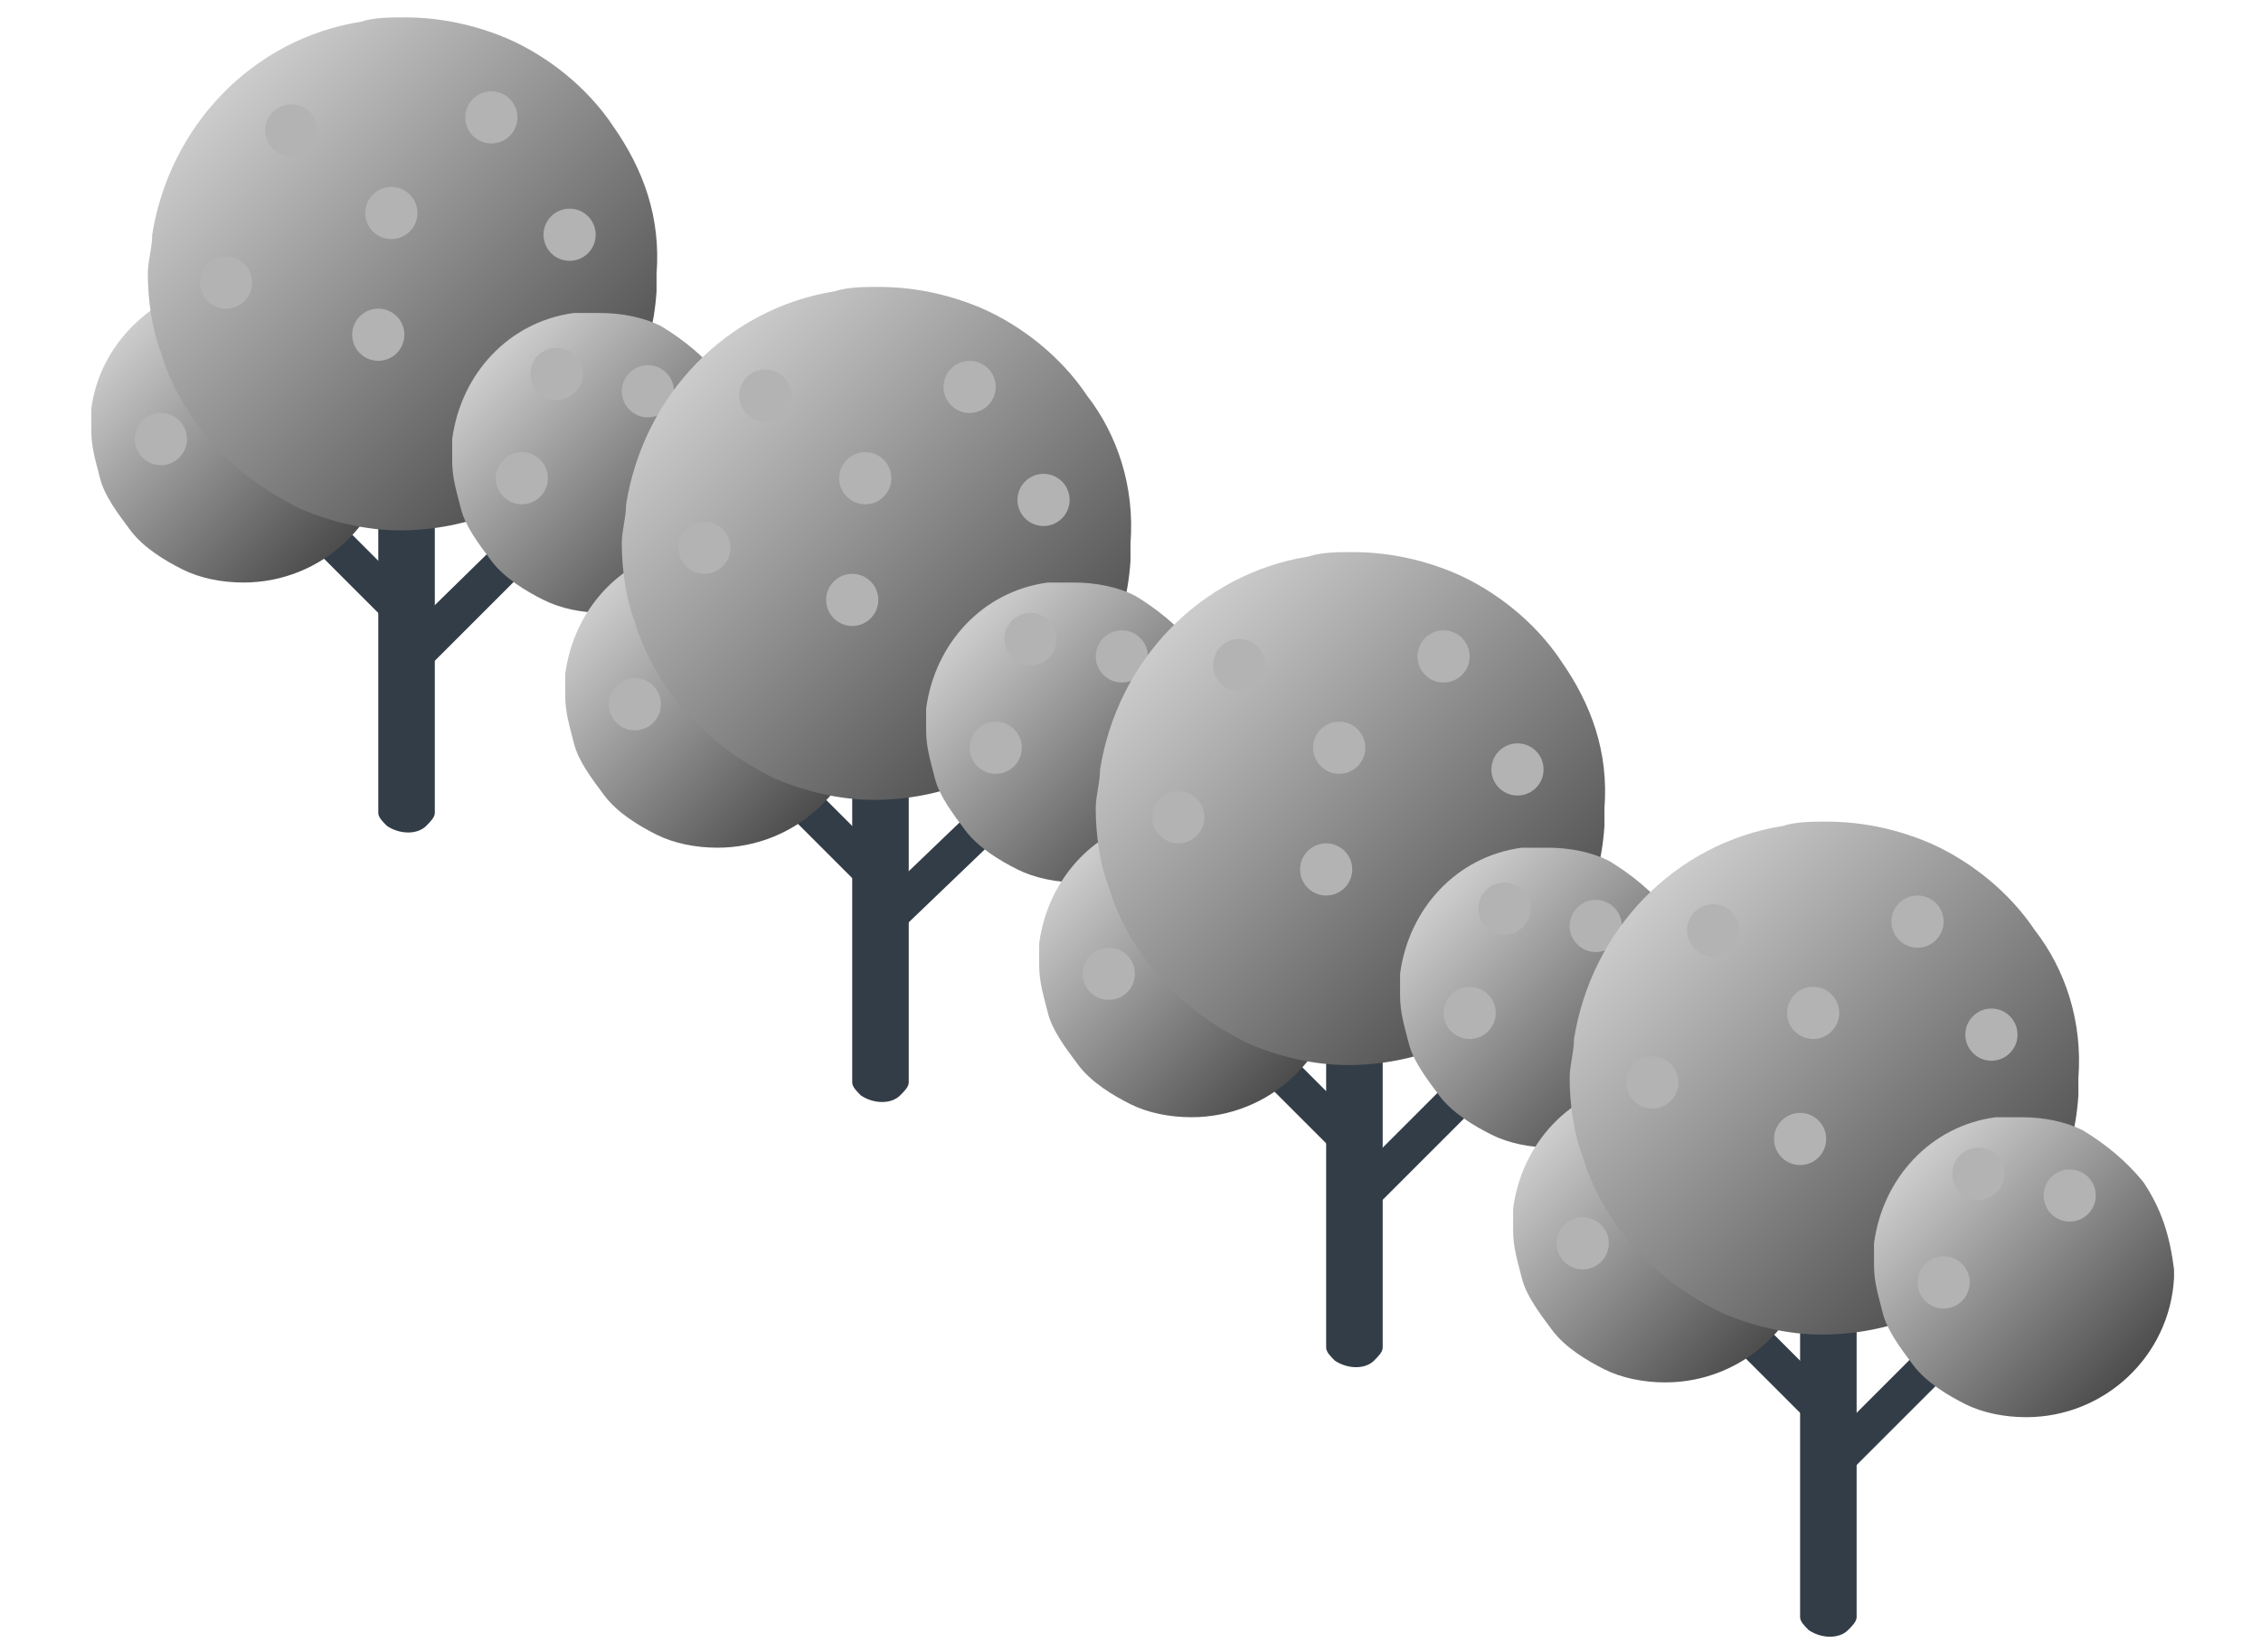 <?xml version="1.0" encoding="utf-8"?>
<!-- Generator: Adobe Illustrator 28.2.0, SVG Export Plug-In . SVG Version: 6.00 Build 0)  -->
<svg version="1.1" id="Layer_1" xmlns="http://www.w3.org/2000/svg" xmlns:xlink="http://www.w3.org/1999/xlink" x="0px" y="0px"
	 viewBox="0 0 52 38" style="enable-background:new 0 0 52 38;" xml:space="preserve">
<style type="text/css">
	.st0{fill:#333D47;}
	.st1{fill:url(#SVGID_1_);}
	.st2{fill:url(#SVGID_00000124840695330205001030000016893445040170395828_);}
	.st3{fill:url(#SVGID_00000083799408802398695940000013300889444619009166_);}
	.st4{fill-rule:evenodd;clip-rule:evenodd;fill:#B3B3B3;}
	.st5{fill:url(#SVGID_00000069379401231768571120000013716705563358279841_);}
	.st6{fill:url(#SVGID_00000150069213455642504330000010755221253235540138_);}
	.st7{fill:url(#SVGID_00000121252864021938549510000010597741012274400923_);}
	.st8{fill:url(#SVGID_00000135690023226235019980000015756681619529044865_);}
	.st9{fill:url(#SVGID_00000145766199951469749690000017454503240129462203_);}
	.st10{fill:url(#SVGID_00000155141584655580100310000005486244380964424624_);}
	.st11{fill:url(#SVGID_00000101795229981041003740000017466037763453234317_);}
	.st12{fill:url(#SVGID_00000139975494681774158470000005563046530063826597_);}
	.st13{fill:url(#SVGID_00000144300006933642489640000000151089416768709302_);}
</style>
<g>
	<g>
		<g>
			<g>
				<g>
					<path class="st0" d="M6.8,11c0,0,0,0.1,0,0.2c-0.1,0.2-0.2,0.3-0.4,0.4c-0.1,0-0.1,0-0.2,0l3,3c0,0,0.1,0,0.2,0
						c0.2-0.1,0.3-0.2,0.4-0.4c0-0.1,0-0.1,0-0.2L6.8,11z"/>
					<path class="st0" d="M10,9.2c0,0.1-0.1,0.2-0.2,0.3c-0.3,0.2-0.7,0.2-0.9,0C8.7,9.4,8.7,9.3,8.7,9.2v9.5c0,0.1,0.1,0.2,0.2,0.3
						c0.3,0.2,0.7,0.2,0.9,0c0.1-0.1,0.2-0.2,0.2-0.3V9.2z"/>
					<linearGradient id="SVGID_1_" gradientUnits="userSpaceOnUse" x1="3.063" y1="7.493" x2="7.943" y2="12.373">
						<stop  offset="0" style="stop-color:#CCCCCC"/>
						<stop  offset="1" style="stop-color:#4D4D4D"/>
					</linearGradient>
					<path class="st1" d="M8.3,7.9C8,7.4,7.5,7,6.9,6.8C6.5,6.6,6,6.5,5.5,6.5c-0.2,0-0.4,0-0.6,0C3.5,6.8,2.3,7.9,2.1,9.4
						c0,0.2,0,0.3,0,0.5c0,0.4,0.1,0.7,0.2,1.1c0.1,0.4,0.4,0.8,0.7,1.2c0.3,0.4,0.8,0.7,1.2,0.9c0.4,0.2,0.9,0.3,1.4,0.3
						c1.8,0,3.3-1.4,3.4-3.2c0-0.1,0-0.1,0-0.2C9,9.2,8.7,8.5,8.3,7.9"/>
					
						<linearGradient id="SVGID_00000085213756358858246820000009376877275532096667_" gradientUnits="userSpaceOnUse" x1="5.143" y1="2.134" x2="13.465" y2="10.456">
						<stop  offset="0" style="stop-color:#CCCCCC"/>
						<stop  offset="1" style="stop-color:#4D4D4D"/>
					</linearGradient>
					<path style="fill:url(#SVGID_00000085213756358858246820000009376877275532096667_);" d="M14.1,2.9c-0.6-0.9-1.5-1.6-2.4-2
						c-0.7-0.3-1.5-0.5-2.4-0.5c-0.3,0-0.7,0-1,0.1C5.8,0.9,3.9,2.9,3.5,5.4c0,0.3-0.1,0.6-0.1,0.9c0,0.6,0.1,1.3,0.3,1.8
						c0.2,0.7,0.6,1.4,1.1,2c0.6,0.7,1.3,1.2,2.1,1.6c0.7,0.3,1.5,0.5,2.3,0.5c3.1,0,5.7-2.4,5.9-5.5c0-0.1,0-0.3,0-0.4
						C15.2,5,14.8,3.9,14.1,2.9"/>
					<path class="st0" d="M14.5,10.7c-0.1,0.1-0.1,0.1-0.2,0.1c-0.2,0-0.4-0.3-0.5-0.5c0-0.1,0-0.2,0.1-0.2L9,14.9
						C9,14.9,9,15,9,15.1c0,0.2,0.3,0.4,0.5,0.5c0.1,0,0.2,0,0.2-0.1L14.5,10.7z"/>
					
						<linearGradient id="SVGID_00000130621227018481682090000018045212290191342469_" gradientUnits="userSpaceOnUse" x1="11.345" y1="8.274" x2="16.224" y2="13.153">
						<stop  offset="0" style="stop-color:#CCCCCC"/>
						<stop  offset="1" style="stop-color:#4D4D4D"/>
					</linearGradient>
					<path style="fill:url(#SVGID_00000130621227018481682090000018045212290191342469_);" d="M16.6,8.7c-0.4-0.5-0.9-0.9-1.4-1.2
						c-0.4-0.2-0.9-0.3-1.4-0.3c-0.2,0-0.4,0-0.6,0c-1.5,0.2-2.6,1.4-2.8,2.9c0,0.2,0,0.3,0,0.5c0,0.4,0.1,0.7,0.2,1.1
						c0.1,0.4,0.4,0.8,0.7,1.2c0.3,0.4,0.8,0.7,1.2,0.9c0.4,0.2,0.9,0.3,1.4,0.3c1.8,0,3.3-1.4,3.4-3.2c0-0.1,0-0.1,0-0.2
						C17.2,10,17,9.3,16.6,8.7"/>
				</g>
				<circle class="st4" cx="11.3" cy="2.7" r="0.6"/>
				<circle class="st4" cx="9" cy="4.9" r="0.6"/>
				<circle class="st4" cx="13.1" cy="5.4" r="0.6"/>
				<circle class="st4" cx="8.7" cy="7.7" r="0.6"/>
				<circle class="st4" cx="6.7" cy="3" r="0.6"/>
				<circle class="st4" cx="5.2" cy="6.5" r="0.6"/>
				<circle class="st4" cx="12.8" cy="8.6" r="0.6"/>
				<circle class="st4" cx="14.9" cy="9" r="0.6"/>
				<circle class="st4" cx="12" cy="11" r="0.6"/>
				<circle class="st4" cx="3.7" cy="10.1" r="0.6"/>
			</g>
		</g>
		<g>
			<g>
				<g>
					<path class="st0" d="M17.8,17.2c0,0,0,0.1,0,0.2c-0.1,0.2-0.2,0.3-0.4,0.4c-0.1,0-0.1,0-0.2,0l3,3c0,0,0.1,0,0.2,0
						c0.2-0.1,0.3-0.2,0.4-0.4c0-0.1,0-0.1,0-0.2L17.8,17.2z"/>
					<path class="st0" d="M20.9,15.4c0,0.1-0.1,0.2-0.2,0.3c-0.3,0.2-0.7,0.2-0.9,0c-0.1-0.1-0.2-0.2-0.2-0.3v9.5
						c0,0.1,0.1,0.2,0.2,0.3c0.3,0.2,0.7,0.2,0.9,0c0.1-0.1,0.2-0.2,0.2-0.3V15.4z"/>
					
						<linearGradient id="SVGID_00000135685301492453859680000008722750297923334037_" gradientUnits="userSpaceOnUse" x1="13.967" y1="13.648" x2="18.847" y2="18.528">
						<stop  offset="0" style="stop-color:#CCCCCC"/>
						<stop  offset="1" style="stop-color:#4D4D4D"/>
					</linearGradient>
					<path style="fill:url(#SVGID_00000135685301492453859680000008722750297923334037_);" d="M19.2,14.1c-0.4-0.5-0.9-0.9-1.4-1.2
						c-0.4-0.2-0.9-0.3-1.4-0.3c-0.2,0-0.4,0-0.6,0c-1.5,0.2-2.6,1.4-2.8,2.9c0,0.2,0,0.3,0,0.5c0,0.4,0.1,0.7,0.2,1.1
						c0.1,0.4,0.4,0.8,0.7,1.2c0.3,0.4,0.8,0.7,1.2,0.9c0.4,0.2,0.9,0.3,1.4,0.3c1.8,0,3.3-1.4,3.4-3.2c0-0.1,0-0.1,0-0.2
						C19.9,15.3,19.6,14.7,19.2,14.1"/>
					
						<linearGradient id="SVGID_00000041256775082968113980000003041751523316871610_" gradientUnits="userSpaceOnUse" x1="16.047" y1="8.289" x2="24.369" y2="16.611">
						<stop  offset="0" style="stop-color:#CCCCCC"/>
						<stop  offset="1" style="stop-color:#4D4D4D"/>
					</linearGradient>
					<path style="fill:url(#SVGID_00000041256775082968113980000003041751523316871610_);" d="M25,9.1c-0.6-0.9-1.5-1.6-2.4-2
						c-0.7-0.3-1.5-0.5-2.4-0.5c-0.3,0-0.7,0-1,0.1c-2.5,0.4-4.4,2.4-4.8,4.9c0,0.3-0.1,0.6-0.1,0.9c0,0.6,0.1,1.3,0.3,1.8
						c0.2,0.7,0.6,1.4,1.1,2c0.6,0.7,1.3,1.2,2.1,1.6c0.7,0.3,1.5,0.5,2.3,0.5c3.1,0,5.7-2.4,5.9-5.5c0-0.1,0-0.3,0-0.4
						C26.1,11.2,25.7,10,25,9.1"/>
					<path class="st0" d="M25.4,16.9c-0.1,0.1-0.1,0.1-0.2,0.1c-0.2,0-0.4-0.3-0.5-0.5c0-0.1,0-0.2,0.1-0.2L19.9,21
						c-0.1,0.1-0.1,0.1-0.1,0.2c0,0.2,0.3,0.4,0.5,0.5c0.1,0,0.2,0,0.2-0.1L25.4,16.9z"/>
					
						<linearGradient id="SVGID_00000135689046381336813360000001936377312914409091_" gradientUnits="userSpaceOnUse" x1="22.248" y1="14.429" x2="27.128" y2="19.309">
						<stop  offset="0" style="stop-color:#CCCCCC"/>
						<stop  offset="1" style="stop-color:#4D4D4D"/>
					</linearGradient>
					<path style="fill:url(#SVGID_00000135689046381336813360000001936377312914409091_);" d="M27.5,14.9c-0.4-0.5-0.9-0.9-1.4-1.2
						c-0.4-0.2-0.9-0.3-1.4-0.3c-0.2,0-0.4,0-0.6,0c-1.5,0.2-2.6,1.4-2.8,2.9c0,0.2,0,0.3,0,0.5c0,0.4,0.1,0.7,0.2,1.1
						c0.1,0.4,0.4,0.8,0.7,1.2c0.3,0.4,0.8,0.7,1.2,0.9c0.4,0.2,0.9,0.3,1.4,0.3c1.8,0,3.3-1.4,3.4-3.2c0-0.1,0-0.1,0-0.2
						C28.1,16.1,27.9,15.4,27.5,14.9"/>
				</g>
				<circle class="st4" cx="22.3" cy="8.9" r="0.6"/>
				<circle class="st4" cx="19.9" cy="11" r="0.6"/>
				<circle class="st4" cx="24" cy="11.5" r="0.6"/>
				<circle class="st4" cx="19.6" cy="13.8" r="0.6"/>
				<circle class="st4" cx="17.6" cy="9.1" r="0.6"/>
				<circle class="st4" cx="16.2" cy="12.6" r="0.6"/>
				<circle class="st4" cx="23.7" cy="14.7" r="0.6"/>
				<circle class="st4" cx="25.8" cy="15.1" r="0.6"/>
				<circle class="st4" cx="22.9" cy="17.2" r="0.6"/>
				<circle class="st4" cx="14.6" cy="16.2" r="0.6"/>
			</g>
		</g>
		<g>
			<g>
				<g>
					<path class="st0" d="M28.7,23.3c0,0,0,0.1,0,0.2c-0.1,0.2-0.2,0.3-0.4,0.4c-0.1,0-0.1,0-0.2,0l3,3c0,0,0.1,0,0.2,0
						c0.2-0.1,0.3-0.2,0.4-0.4c0-0.1,0-0.1,0-0.2L28.7,23.3z"/>
					<path class="st0" d="M31.8,21.5c0,0.1-0.1,0.2-0.2,0.3c-0.3,0.2-0.7,0.2-0.9,0c-0.1-0.1-0.2-0.2-0.2-0.3V31
						c0,0.1,0.1,0.2,0.2,0.3c0.3,0.2,0.7,0.2,0.9,0c0.1-0.1,0.2-0.2,0.2-0.3V21.5z"/>
					
						<linearGradient id="SVGID_00000013192950347943808230000009513144955336469120_" gradientUnits="userSpaceOnUse" x1="24.871" y1="19.804" x2="29.75" y2="24.684">
						<stop  offset="0" style="stop-color:#CCCCCC"/>
						<stop  offset="1" style="stop-color:#4D4D4D"/>
					</linearGradient>
					<path style="fill:url(#SVGID_00000013192950347943808230000009513144955336469120_);" d="M30.1,20.3c-0.4-0.5-0.9-0.9-1.4-1.2
						c-0.4-0.2-0.9-0.3-1.4-0.3c-0.2,0-0.4,0-0.6,0c-1.5,0.2-2.6,1.4-2.8,2.9c0,0.2,0,0.3,0,0.5c0,0.4,0.1,0.7,0.2,1.1
						c0.1,0.4,0.4,0.8,0.7,1.2c0.3,0.4,0.8,0.7,1.2,0.9c0.4,0.2,0.9,0.3,1.4,0.3c1.8,0,3.3-1.4,3.4-3.2c0-0.1,0-0.1,0-0.2
						C30.8,21.5,30.5,20.8,30.1,20.3"/>
					
						<linearGradient id="SVGID_00000028324779570984972970000004471462940646449803_" gradientUnits="userSpaceOnUse" x1="26.951" y1="14.444" x2="35.273" y2="22.767">
						<stop  offset="0" style="stop-color:#CCCCCC"/>
						<stop  offset="1" style="stop-color:#4D4D4D"/>
					</linearGradient>
					<path style="fill:url(#SVGID_00000028324779570984972970000004471462940646449803_);" d="M35.9,15.2c-0.6-0.9-1.5-1.6-2.4-2
						c-0.7-0.3-1.5-0.5-2.4-0.5c-0.3,0-0.7,0-1,0.1c-2.5,0.4-4.4,2.4-4.8,4.9c0,0.3-0.1,0.6-0.1,0.9c0,0.6,0.1,1.3,0.3,1.8
						c0.2,0.7,0.6,1.4,1.1,2c0.6,0.7,1.3,1.2,2.1,1.6c0.7,0.3,1.5,0.5,2.3,0.5c3.1,0,5.7-2.4,5.9-5.5c0-0.1,0-0.3,0-0.4
						C37,17.3,36.6,16.2,35.9,15.2"/>
					<path class="st0" d="M36.3,23.1c-0.1,0.1-0.1,0.1-0.2,0.1c-0.2,0-0.4-0.3-0.5-0.5c0-0.1,0-0.2,0.1-0.2l-4.8,4.8
						c-0.1,0.1-0.1,0.1-0.1,0.2c0,0.2,0.3,0.4,0.5,0.5c0.1,0,0.2,0,0.2-0.1L36.3,23.1z"/>
					
						<linearGradient id="SVGID_00000183214903578916209090000011079903950580306063_" gradientUnits="userSpaceOnUse" x1="33.152" y1="20.584" x2="38.032" y2="25.464">
						<stop  offset="0" style="stop-color:#CCCCCC"/>
						<stop  offset="1" style="stop-color:#4D4D4D"/>
					</linearGradient>
					<path style="fill:url(#SVGID_00000183214903578916209090000011079903950580306063_);" d="M38.4,21c-0.4-0.5-0.9-0.9-1.4-1.2
						c-0.4-0.2-0.9-0.3-1.4-0.3c-0.2,0-0.4,0-0.6,0c-1.5,0.2-2.6,1.4-2.8,2.9c0,0.2,0,0.3,0,0.5c0,0.4,0.1,0.7,0.2,1.1
						c0.1,0.4,0.4,0.8,0.7,1.2c0.3,0.4,0.8,0.7,1.2,0.9c0.4,0.2,0.9,0.3,1.4,0.3c1.8,0,3.3-1.4,3.4-3.2c0-0.1,0-0.1,0-0.2
						C39,22.3,38.8,21.6,38.4,21"/>
				</g>
				<circle class="st4" cx="33.2" cy="15.1" r="0.6"/>
				<circle class="st4" cx="30.8" cy="17.2" r="0.6"/>
				<circle class="st4" cx="34.9" cy="17.7" r="0.6"/>
				<circle class="st4" cx="30.5" cy="20" r="0.6"/>
				<circle class="st4" cx="28.5" cy="15.3" r="0.6"/>
				<circle class="st4" cx="27.1" cy="18.8" r="0.6"/>
				<circle class="st4" cx="34.6" cy="20.9" r="0.6"/>
				<circle class="st4" cx="36.7" cy="21.3" r="0.6"/>
				<circle class="st4" cx="33.8" cy="23.3" r="0.6"/>
				<circle class="st4" cx="25.5" cy="22.4" r="0.6"/>
			</g>
		</g>
		<g>
			<g>
				<g>
					<path class="st0" d="M39.6,29.5c0,0,0,0.1,0,0.2c-0.1,0.2-0.2,0.3-0.4,0.4c-0.1,0-0.1,0-0.2,0l3,3c0,0,0.1,0,0.2,0
						c0.2-0.1,0.3-0.2,0.4-0.4c0-0.1,0-0.1,0-0.2L39.6,29.5z"/>
					<path class="st0" d="M42.7,27.7c0,0.1-0.1,0.2-0.2,0.3c-0.3,0.2-0.7,0.2-0.9,0c-0.1-0.1-0.2-0.2-0.2-0.3v9.5
						c0,0.1,0.1,0.2,0.2,0.3c0.3,0.2,0.7,0.2,0.9,0c0.1-0.1,0.2-0.2,0.2-0.3V27.7z"/>
					
						<linearGradient id="SVGID_00000106825862359570180710000011109332287360102533_" gradientUnits="userSpaceOnUse" x1="35.775" y1="25.959" x2="40.654" y2="30.839">
						<stop  offset="0" style="stop-color:#CCCCCC"/>
						<stop  offset="1" style="stop-color:#4D4D4D"/>
					</linearGradient>
					<path style="fill:url(#SVGID_00000106825862359570180710000011109332287360102533_);" d="M41,26.4c-0.4-0.5-0.9-0.9-1.4-1.2
						c-0.4-0.2-0.9-0.3-1.4-0.3c-0.2,0-0.4,0-0.6,0c-1.5,0.2-2.6,1.4-2.8,2.9c0,0.2,0,0.3,0,0.5c0,0.4,0.1,0.7,0.2,1.1
						c0.1,0.4,0.4,0.8,0.7,1.2c0.3,0.4,0.8,0.7,1.2,0.9c0.4,0.2,0.9,0.3,1.4,0.3c1.8,0,3.3-1.4,3.4-3.2c0-0.1,0-0.1,0-0.2
						C41.7,27.7,41.4,27,41,26.4"/>
					
						<linearGradient id="SVGID_00000001635613100049075740000007464760085802270601_" gradientUnits="userSpaceOnUse" x1="37.855" y1="20.6" x2="46.177" y2="28.922">
						<stop  offset="0" style="stop-color:#CCCCCC"/>
						<stop  offset="1" style="stop-color:#4D4D4D"/>
					</linearGradient>
					<path style="fill:url(#SVGID_00000001635613100049075740000007464760085802270601_);" d="M46.8,21.4c-0.6-0.9-1.5-1.6-2.4-2
						c-0.7-0.3-1.5-0.5-2.4-0.5c-0.3,0-0.7,0-1,0.1c-2.5,0.4-4.4,2.4-4.8,4.9c0,0.3-0.1,0.6-0.1,0.9c0,0.6,0.1,1.3,0.3,1.8
						c0.2,0.7,0.6,1.4,1.1,2c0.6,0.7,1.3,1.2,2.1,1.6c0.7,0.3,1.5,0.5,2.3,0.5c3.1,0,5.7-2.4,5.9-5.5c0-0.1,0-0.3,0-0.4
						C47.9,23.5,47.5,22.3,46.8,21.4"/>
					<path class="st0" d="M47.2,29.2c-0.1,0.1-0.1,0.1-0.2,0.1c-0.2,0-0.4-0.3-0.5-0.5c0-0.1,0-0.2,0.1-0.2l-4.8,4.8
						c-0.1,0.1-0.1,0.1-0.1,0.2c0,0.2,0.3,0.4,0.5,0.5c0.1,0,0.2,0,0.2-0.1L47.2,29.2z"/>
					
						<linearGradient id="SVGID_00000033371002135462896380000012563349363956070039_" gradientUnits="userSpaceOnUse" x1="44.056" y1="26.74" x2="48.936" y2="31.62">
						<stop  offset="0" style="stop-color:#CCCCCC"/>
						<stop  offset="1" style="stop-color:#4D4D4D"/>
					</linearGradient>
					<path style="fill:url(#SVGID_00000033371002135462896380000012563349363956070039_);" d="M49.3,27.2c-0.4-0.5-0.9-0.9-1.4-1.2
						c-0.4-0.2-0.9-0.3-1.4-0.3c-0.2,0-0.4,0-0.6,0c-1.5,0.2-2.6,1.4-2.8,2.9c0,0.2,0,0.3,0,0.5c0,0.4,0.1,0.7,0.2,1.1
						c0.1,0.4,0.4,0.8,0.7,1.2c0.3,0.4,0.8,0.7,1.2,0.9c0.4,0.2,0.9,0.3,1.4,0.3c1.8,0,3.3-1.4,3.4-3.2c0-0.1,0-0.1,0-0.2
						C49.9,28.4,49.7,27.8,49.3,27.2"/>
				</g>
				<circle class="st4" cx="44.1" cy="21.2" r="0.6"/>
				<circle class="st4" cx="41.7" cy="23.3" r="0.6"/>
				<circle class="st4" cx="45.8" cy="23.8" r="0.6"/>
				<circle class="st4" cx="41.4" cy="26.2" r="0.6"/>
				<circle class="st4" cx="39.4" cy="21.4" r="0.6"/>
				<circle class="st4" cx="38" cy="24.9" r="0.6"/>
				<circle class="st4" cx="45.5" cy="27" r="0.6"/>
				<circle class="st4" cx="47.6" cy="27.5" r="0.6"/>
				<circle class="st4" cx="44.7" cy="29.5" r="0.6"/>
				<circle class="st4" cx="36.4" cy="28.6" r="0.6"/>
			</g>
		</g>
	</g>
</g>
</svg>
